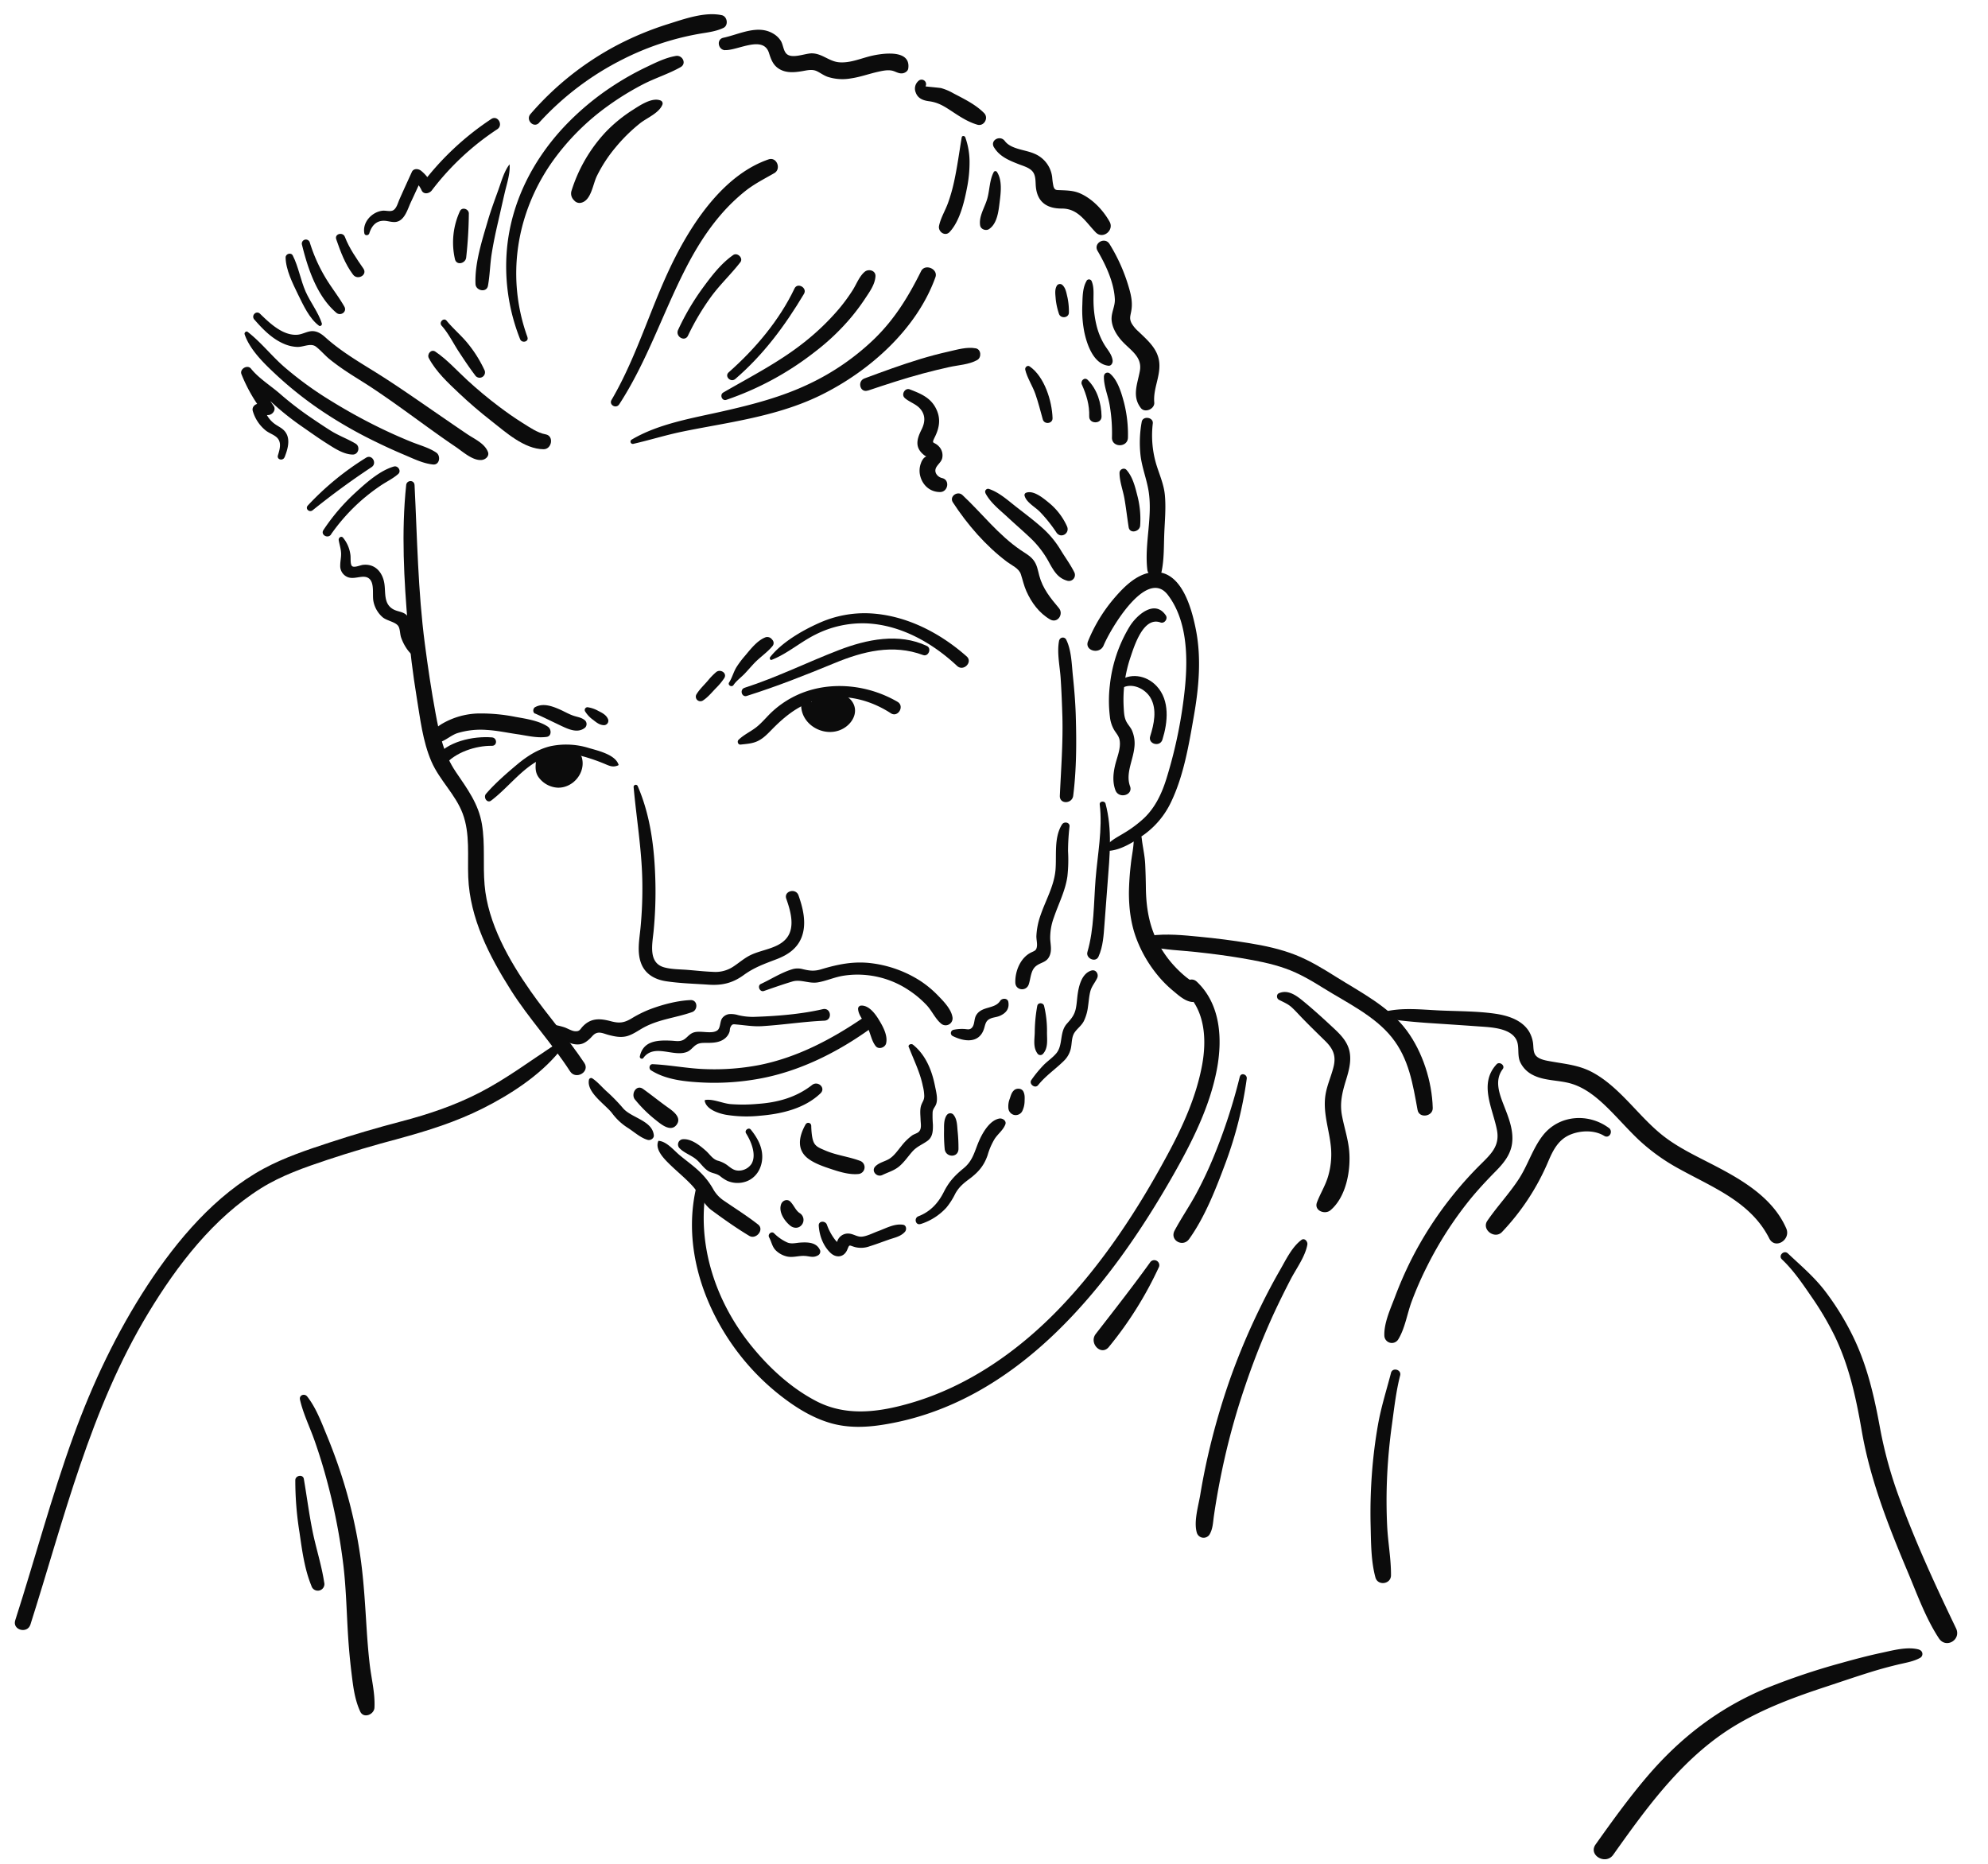 <?xml version="1.0" encoding="UTF-8"?> <svg xmlns="http://www.w3.org/2000/svg" viewBox="0 0 1126.94 1056.65"> <defs> <style>.cls-1{fill:#0c0c0c;}</style> </defs> <title>2Монтажная область 93</title> <g id="Слой_1" data-name="Слой 1"> <path class="cls-1" d="M230.25,275c-2.8,26.55-1.24,53.63,1,80.17q1.7,20.11,4.94,40c2,12.15,3.44,25.11,8.37,36.49,4.59,10.61,13.69,18.71,17.74,29.56,4.27,11.44,2.65,24.05,3.13,36,.94,23.44,11.92,44.71,24.24,64.17,10.13,16,23.21,30,33.48,45.9,3.27,5.07,11.45.29,8.1-4.73-9.38-14.06-20.68-26.78-30.39-40.61-12.27-17.47-24.36-38.7-26.16-60.34-1-11.48.4-23-1.51-34.45s-8.27-20-14.64-29.37c-7-10.26-9.41-21.38-11.63-33.41-2.42-13.09-4.37-26.26-6.09-39.46C236.91,335,236.51,305,235,275c-.15-3.11-4.45-3-4.77,0Z"></path> <path class="cls-1" d="M628.51,482.31c7.21-.44,15-5.51,20.66-9.68a48.07,48.07,0,0,0,14.75-18.16c7.07-14.8,10-32.16,12.78-48.2,2.88-16.31,4.44-33.15,1.18-49.53-2.46-12.36-8.45-34.54-25.09-32.3-8.91,1.2-16.1,8.67-21.63,15.19a89.44,89.44,0,0,0-14.37,23.82c-2.25,5.43,6.59,7.79,8.81,2.43C629.46,356.6,650,321.6,662,337.21c10.9,14.24,11.39,34.69,9.8,51.72a263.69,263.69,0,0,1-10.53,52.28c-2.57,8.34-6.28,16.36-12.66,22.48a66.8,66.8,0,0,1-11.29,8.46c-3.44,2.13-7.38,4-10,7.09-.93,1.09-.4,3.17,1.27,3.07Z"></path> <path class="cls-1" d="M660.91,348.9c-6.26-9.38-16.54-.28-20.55,6.22a80.25,80.25,0,0,0-11.2,33.18,73.75,73.75,0,0,0,0,17.86,18.78,18.78,0,0,0,2.34,7.48c1.18,2,2.72,3.47,3.16,5.83.88,4.78-1.59,10.06-2.62,14.65s-1.42,9.27.24,13.78c1.9,5.16,10.24,2.9,8.29-2.28C638,438.57,642.22,431.11,643,424a18.49,18.49,0,0,0-1.4-10.13c-.78-1.62-2-2.89-2.88-4.43-1.48-2.55-1.56-5.52-1.73-8.4a75.09,75.09,0,0,1,3.78-28.27c2.29-6.84,7.43-23.43,17.1-19.92,2.18.79,4.31-2.06,3-4Z"></path> <path class="cls-1" d="M636.08,390c5.59-3.24,13.14.36,16.16,5.64,3.79,6.62,1.9,14.91-.23,21.72-1.39,4.42,5.55,6.32,6.93,1.91,3.07-9.79,4.34-22.21-3.27-30.36-5.9-6.32-15.3-7.82-22.14-2.23-1.89,1.54.53,4.49,2.56,3.31Z"></path> <path class="cls-1" d="M359,251.6c9.31-2.13,18.45-5,27.81-6.93s18.91-3.54,28.35-5.39c17.41-3.4,34.57-7.59,50.54-15.5,27.33-13.54,54-37.24,64.56-66.61,1.69-4.72-5.9-7.95-8.14-3.43-7.07,14.23-14.8,26.93-26.25,38.13a138.39,138.39,0,0,1-37.24,25.76c-15.54,7.42-32.16,11.72-48.89,15.51-17.13,3.89-36.44,7-51.73,16.1a1.3,1.3,0,0,0,1,2.36Z"></path> <path class="cls-1" d="M411.76,226.64A170.58,170.58,0,0,0,462,199.4a129.37,129.37,0,0,0,20.34-19.33,117.53,117.53,0,0,0,7.94-10.62c2.54-3.86,5.72-8.1,6-12.82.19-3.36-3.94-4.4-6.13-2.54-3.1,2.63-4.63,7-6.8,10.41a100,100,0,0,1-7.93,10.78,137.84,137.84,0,0,1-19.32,18.57C441.9,205.19,425.66,213.42,410,222.5c-2.17,1.26-.74,5,1.75,4.14Z"></path> <path class="cls-1" d="M416.83,214.82c16.06-13.86,28.09-30.12,38.91-48.22,2.07-3.46-3.64-6.66-5.33-3.12-8.65,18.17-22.35,34.34-37.34,47.58-2.57,2.27,1.18,6,3.76,3.76Z"></path> <path class="cls-1" d="M351,229.22c15.63-24,24.56-51.32,37.52-76.7,5.72-11.19,12.38-22,20.69-31.5a103.64,103.64,0,0,1,13.23-12.69c5.16-4.11,10.84-6.93,16.51-10.2,4.08-2.35,1.38-9.39-3.28-7.78-24.07,8.28-41.31,33-52.45,54.59-13.72,26.57-21.39,55.86-36.55,81.75-1.64,2.8,2.57,5.21,4.32,2.52Z"></path> <path class="cls-1" d="M390,190.26a139.43,139.43,0,0,1,13.12-22.09c5.07-6.94,11.35-12.77,16.57-19.54,1.81-2.35-1.72-5.7-4.06-4.06-7,4.87-12.37,12-17.36,18.79A139.62,139.62,0,0,0,384.4,187c-1.74,3.75,3.79,7.05,5.6,3.27Z"></path> <path class="cls-1" d="M192,306.19c.42,2.47,1.24,4.81,1.35,7.34.11,2.34-.49,4.59-.48,6.9a6.79,6.79,0,0,0,4.05,6.64c3.83,1.68,8.46-1.33,11.69.47,4,2.26,2.31,9.34,3.07,13.26a16,16,0,0,0,5.12,9c2.53,2.24,7.89,2.7,9.22,5.52.83,1.77.71,4.23,1.39,6.15a26.84,26.84,0,0,0,2.27,4.86c2.08,3.46,4.43,5.89,8.19,7.37,2.06.81,4-2,2.87-3.73-2.29-3.43-5.28-6.36-6.67-10.33-1.15-3.29-.72-7.28-2.88-10.18s-5.44-2.48-8.29-4.09c-5.31-3-4.29-8.86-4.93-14-.83-6.69-5.14-12-12.29-11.16-1.48.18-4.59,1.63-5.94.81s-.84-4.7-1.07-6.26a19,19,0,0,0-4.24-10c-1.06-1.17-2.64.1-2.42,1.41Z"></path> <path class="cls-1" d="M187.64,302.91a108.38,108.38,0,0,1,17.55-19.55,111.87,111.87,0,0,1,10.44-8c3.32-2.27,7.08-4,10.1-6.67,1.94-1.7-.12-4.92-2.47-4.24-8.07,2.33-15.91,9.41-22,15a113.9,113.9,0,0,0-17.91,21c-1.8,2.7,2.49,5.13,4.32,2.52Z"></path> <path class="cls-1" d="M177.24,289.23c10.79-8.69,21.85-16.81,33.4-24.44,3.29-2.17.29-7.44-3.12-5.33a160.24,160.24,0,0,0-33,27.06c-1.71,1.85.82,4.23,2.71,2.71Z"></path> <path class="cls-1" d="M161.31,259.23c1.79-4.54,3.63-10.54.15-14.74-1.6-1.94-4-2.87-5.93-4.34a15.33,15.33,0,0,1-5.75-8.87l-3.23,4.24,5.53-.25c2.42-.11,4.64-3,3-5.24a168,168,0,0,1-12.31-20.39l-4.42,4.42c6.13,3.24,11.17,10,16.28,14.58a159.38,159.38,0,0,0,16.35,13c4.68,3.23,9.3,6.57,14.11,9.61,4.29,2.71,9.57,6.33,14.82,6.42,3.34.06,4.46-4.52,1.68-6.19-4.53-2.71-9.57-4.49-14.1-7.34s-9.18-6-13.71-9.12a186.84,186.84,0,0,1-15.63-12.3c-5.12-4.34-11.72-8.53-15.88-13.76-2-2.48-6.57.21-5.4,3.15a89.39,89.39,0,0,0,12.21,21.42l3-5.24-5.53.52c-2.06.19-3.93,2-3.23,4.24a22.06,22.06,0,0,0,7.34,11c1.81,1.42,4.06,2.13,5.83,3.54,3.45,2.75,2.14,6.93,1.05,10.55-.74,2.46,2.86,3.32,3.77,1Z"></path> <path class="cls-1" d="M138.66,189.46c3,8.94,11.26,16.79,18,23.08A210.38,210.38,0,0,0,183,233.32a251.54,251.54,0,0,0,30.28,17.26q7.91,3.87,16,7.28c5.22,2.2,10.49,4.85,16.16,5.44,3.87.4,4.53-5,1.83-6.77-4.27-2.86-9.52-4.19-14.26-6.12q-7.91-3.22-15.62-6.9a315.19,315.19,0,0,1-29.86-16.34A199.64,199.64,0,0,1,161.14,208c-7.17-6.24-13.26-14.1-20.76-19.88-.81-.63-2,.41-1.72,1.32Z"></path> <path class="cls-1" d="M144.16,181.11c4.75,5.47,10.06,10.94,16.85,13.81a20.75,20.75,0,0,0,7.52,1.74c3.63.09,7.68-2.42,10.64-.11,2.76,2.15,5.08,5,7.83,7.2s5.46,4.17,8.3,6.1c5.36,3.63,11,6.91,16.34,10.5,10.61,7.07,20.87,14.65,31.21,22.1,5.11,3.68,10.24,7.33,15.46,10.85,4,2.69,9.69,8,14.82,7.43,2.07-.23,4.39-2.15,3.47-4.55-1.87-4.85-7.64-7.32-11.74-10.08-5.36-3.61-10.67-7.29-16-10.95-10.38-7.12-20.69-14.38-31.29-21.19-11.42-7.34-22.94-13.58-33.11-22.71-2.06-1.85-4.4-3.51-7.29-3.55s-5.66,1.84-8.65,2.05c-8.23.59-15.7-6.63-21.11-11.89-2.15-2.09-5.19,1-3.26,3.26Z"></path> <path class="cls-1" d="M182.48,183.4c-2-6.32-6.53-12-9.22-18.09-2.89-6.58-4.06-14.1-7.28-20.44-1-2-4.12-1-4.08,1.1.13,7,4,14.63,7,20.86,3,6.06,6.41,13.7,11.93,17.8.78.58,1.87-.38,1.61-1.24Z"></path> <path class="cls-1" d="M171.13,138.52c3.32,13.58,8.54,29.4,19.53,38.77,2.42,2.06,6.24-.52,4.54-3.5-3.35-5.88-7.65-11.15-11.06-17a90.92,90.92,0,0,1-8.57-19.47,2.31,2.31,0,0,0-4.44,1.23Z"></path> <path class="cls-1" d="M190.61,135.66c2.46,7.07,5,14,9.51,20,2.55,3.44,8.38.23,5.87-3.43-3.9-5.67-8-11.47-10.48-17.94-1.14-3-6-1.77-4.9,1.35Z"></path> <path class="cls-1" d="M209.33,132.3c1.65-5.26,4.92-8,10.48-6.92,2.87.53,5.26,1.06,7.68-1,2.78-2.37,4-6.81,5.52-10,2.11-4.49,4.17-9,6.23-13.52l-5.22.67a17.56,17.56,0,0,1,5,6.41c1.18,2.52,4.4,1.78,5.75,0a150.58,150.58,0,0,1,37.13-34.69c3.59-2.37.23-8.19-3.39-5.8A159.59,159.59,0,0,0,239,104.55h5.75a21.56,21.56,0,0,0-6.06-7.76c-1.49-1.21-4.25-1.46-5.22.67-2.32,5.08-4.64,10.16-6.91,15.26-1,2.23-1.8,5.76-4,6.64-1.74.69-4.06-.16-5.95.11-6,.85-11.28,6.63-10.06,12.82.29,1.47,2.39,1.27,2.79,0Z"></path> <path class="cls-1" d="M305.58,69.57a163.37,163.37,0,0,1,47.84-36.14,156.57,156.57,0,0,1,27.82-10.81q6.9-1.94,14-3.25c5.05-.94,10.15-1.32,14.84-3.55,3-1.44,2.26-6.52-.94-7.21-9.59-2.07-21.23,2.14-30.34,5a176.55,176.55,0,0,0-29,12,168.73,168.73,0,0,0-49.1,39.05c-2.9,3.36,1.88,8.25,4.92,4.92Z"></path> <path class="cls-1" d="M299,191.1c-12.11-33.48-6.57-69.56,13.54-98.66A135.7,135.7,0,0,1,345,59.76a158,158,0,0,1,19.48-11.95c6.93-3.59,14.55-5.91,21.32-9.75,3.64-2.06,1-7-2.68-6.35-6,1-11.89,4-17.36,6.62a159.46,159.46,0,0,0-17.35,9.76A153.23,153.23,0,0,0,319,72.7c-17.47,19-29.21,42.43-31.61,68.27a111.6,111.6,0,0,0,7.44,51.28c1,2.52,5.1,1.49,4.14-1.14Z"></path> <path class="cls-1" d="M411,28.41c7.22.27,21.67-8.62,24.92,1.63,1.29,4.08,2.54,7.43,6.6,9.49,3.8,1.92,8.17,1.48,12.21.81,2.88-.48,5.73-1.29,8.49.09,2,1,3.75,2.33,5.94,3.12a27.36,27.36,0,0,0,13.31.87c5.17-.75,10.06-2.56,15.14-3.7,2.55-.57,5.59-1.25,8.18-.65,1.95.46,3.35,1.61,5.45,1.53,1.48-.06,3.38-1.11,3.62-2.75,1.69-11.63-16.23-8.47-22.52-6.77-5.41,1.46-11,3.72-16.71,3.22s-9.53-5-15.45-5.06c-4,0-11.75,3.53-14.67-.12-1.52-1.9-1.6-4.88-2.91-7a12.48,12.48,0,0,0-4.17-4c-8.89-5.41-19.38.37-28.38,2.28-4.09.87-3,6.91,1,7.06Z"></path> <path class="cls-1" d="M520.67,45.86a5.72,5.72,0,0,0-1.57,6.57c1.2,3.4,4.19,4.51,7.5,4.95,5.44.71,8.86,3,13.41,6s8.81,5.77,14,7.3c3.82,1.12,6.58-3.83,3.84-6.59-4.89-4.93-11.33-8-17.42-11.2a30,30,0,0,0-6.92-2.94c-1-.23-8.91-.9-8.87-1a2.55,2.55,0,0,0-4-3.08Z"></path> <path class="cls-1" d="M563.46,83.48c3.13,5.21,8.45,7.42,13.88,9.54,2.52,1,5.71,1.83,7.66,3.82,2.42,2.48,1.86,6.34,2.25,9.53,1,8.45,6.54,11.9,14.72,11.85,9.29,0,13.39,7.51,19.17,13.5,4,4.14,10.6-1.14,7.85-6.06-3.63-6.5-9.65-12.86-16.5-15.94-3.79-1.7-7.26-1.74-11.31-1.92-2.34-.1-3.27.18-4-2.16a38.18,38.18,0,0,1-.72-5.07A16.47,16.47,0,0,0,586.07,87c-5-2.17-13-2.39-16.47-7.07-2.66-3.57-8.56-.44-6.14,3.59Z"></path> <path class="cls-1" d="M622.2,142.23c4.7,8.07,9.25,17.77,9.77,27.27.23,4.19-2.22,7.82-1.81,12.13.38,4,2.45,7.62,5,10.7,4.75,5.78,12.55,9.38,11,17.9-1.35,7.43-4.6,14.39.56,21.06,2.32,3,7.92.52,7.6-3.15-.68-7.72,3.4-14.48,2.88-22.12-.54-8-6.47-12.95-11.85-18.13a18.83,18.83,0,0,1-3.84-4.56c-1.41-2.69-.77-4.1-.25-6.91.87-4.69,0-8.89-1.33-13.41a99.29,99.29,0,0,0-11-24.74c-2.67-4.24-9.29-.42-6.75,3.94Z"></path> <path class="cls-1" d="M647.2,239.19a64.82,64.82,0,0,0-.63,19.24c.84,6.7,3.34,12.93,4.47,19.55,2.53,14.83-2.4,30.13-.65,45,.5,4.2,7,6,8.06,1.09,1.52-7.08,1.25-14.77,1.56-22s1-14.5.3-21.66c-.65-6.43-3.41-12.08-5.15-18.23A57.46,57.46,0,0,1,653.49,240c.39-3.56-5.68-4.41-6.29-.85Z"></path> <path class="cls-1" d="M491.94,221.43c10.31-3.46,20.65-6.87,31.16-9.69q7.47-2,15-3.66c5.17-1.15,11.2-1.38,15.86-4,2.56-1.43,2.27-6.08-.87-6.64-5.16-.91-10.52.77-15.57,1.9-5.33,1.19-10.6,2.6-15.82,4.18-10.7,3.25-21.2,7.11-31.67,11-4.22,1.58-2.5,8.33,1.89,6.86Z"></path> <path class="cls-1" d="M512.84,225.59c2.65,2.33,6.42,3.4,8.74,6.06,3.25,3.73,2.82,7.84.8,11.88-2.81,5.6-3.91,10.29,1.59,14.54,1.58,1.22,1.52.06-.17,1.5a7.92,7.92,0,0,0-1.72,2.92,12,12,0,0,0-.34,7.64c1.47,5.24,5.79,8.87,11.27,8.78,4.42-.07,5.62-6.88,1.07-7.9-2.19-.49-4.39-2.66-3.73-5.14.62-2.3,3.26-3.72,3.78-6.26a7.3,7.3,0,0,0-2.09-6.75c-2.74-2.74-4.2-.88-2.17-5,2.86-5.76,3.6-11.11.34-17-3.17-5.72-8.74-7.93-14.56-10.16-2.69-1-4.92,3-2.81,4.83Z"></path> <path class="cls-1" d="M540.15,284.76c8.28,12.68,18.62,24.62,30.73,33.74,2.69,2,6.71,3.65,7.81,7s1.73,6.48,3.14,9.63c2.89,6.48,7.25,12.41,13.43,16,4.21,2.45,7.88-3,5-6.44-4.77-5.65-9.18-11.06-11.12-18.36-.84-3.17-1.24-6.2-3.33-8.87-1.89-2.42-4.62-3.87-7.13-5.57-12.77-8.66-22-20.9-33.12-31.29-2.75-2.56-7.62.77-5.4,4.17Z"></path> <path class="cls-1" d="M243.09,203c4,7.63,11,14.12,17.18,19.95q8.68,8.19,18.11,15.55c8.18,6.39,18.76,16.1,29.78,16.15,4.7,0,6-7.58,1.14-8.44-4.56-.81-9.12-4-13-6.43-4.65-2.89-9.12-6.07-13.49-9.36-6.17-4.64-12.1-9.6-17.79-14.81-5.93-5.42-11.56-11.8-18.25-16.3-2.37-1.6-4.85,1.45-3.69,3.69Z"></path> <path class="cls-1" d="M642.68,475c.12,4.95-1.16,10-1.65,15a158.37,158.37,0,0,0-1.08,15.91c0,9,1.1,17.9,4.31,26.32a73.43,73.43,0,0,0,11.7,20.26,64.05,64.05,0,0,0,8.86,9c3,2.49,6.47,5.74,10.4,6.42,3.59.62,8.33-3.38,5.47-7.12-2.42-3.16-5.83-4.83-8.86-7.36a65.82,65.82,0,0,1-7.42-7.28,59,59,0,0,1-11-18.73c-2.81-7.87-3.74-16-3.85-24.3q-.08-6.56-.37-13.11c-.23-5.11-1.45-9.91-2-15-.29-2.84-4.61-3-4.53,0Z"></path> <path class="cls-1" d="M395.15,671.22c-7.65,29.75.55,60.9,16.76,86.26a134.78,134.78,0,0,0,34.92,36.92c7.42,5.34,15.58,9.93,24.43,12.41,9.33,2.61,19,2.38,28.53.92C576.48,796,629.17,729.22,665.12,666c10.6-18.65,20.68-38.61,24.7-59.86,3.26-17.24,2.12-36.89-11.37-49.65-4.12-3.9-10.36,2.32-6.23,6.23,11.06,10.47,11.82,27,9.2,41.1-3.32,17.92-11,34.85-19.64,50.79-16.66,30.9-36.3,61-60.63,86.46-23.51,24.58-52.31,44.85-85.26,54.35-17.74,5.11-36.16,7.64-53.16-1.18-14.22-7.38-26.54-18.72-36.6-31.08-20.53-25.22-31.54-58-25.63-90.45.63-3.47-4.46-5-5.36-1.48Z"></path> <path class="cls-1" d="M652.16,536.6c8.43,1.9,17.31,2.12,25.91,3.06s17.1,2,25.59,3.45,16.91,3,25,5.88c7.77,2.73,14.84,6.94,21.8,11.27,13.05,8.13,28.77,15.59,38.53,27.8s11.88,26.5,14.6,41.18c.9,4.88,8.72,3.71,8.59-1.16-.4-15.09-5.72-31.7-14.7-43.86-10.08-13.65-26.06-21.65-40.14-30.5-7.34-4.61-14.72-9.13-22.8-12.35C726,538,717,536.06,707.9,534.59Q694,532.32,680,531c-9.17-.89-18.69-1.86-27.83-.63-3.24.44-3,5.6,0,6.27Z"></path> <path class="cls-1" d="M782.71,575.2a36,36,0,0,0,11.06,3.26c5,.57,9.95,1,15,1.37,9.85.65,19.7,1.29,29.54,2,6.45.47,17.7.76,21.21,7.45,2,3.78.39,8.68,2.21,12.72a15.52,15.52,0,0,0,6.9,7.2c6.79,3.65,15,2.92,22.18,5.11,7.86,2.37,14.39,7.78,20.18,13.4,6.14,6,11.71,12.48,17.92,18.38a111.66,111.66,0,0,0,23.36,16.7c19,10.48,40.33,18.69,50.66,39.19,3.29,6.54,12.44.8,9.65-5.64-7.89-18.16-26.67-28.48-43.43-37.07-9.38-4.81-19.09-9.51-27.32-16.2-7-5.69-12.95-12.53-19.22-19-6-6.19-12.55-12.37-20.28-16.42-7.34-3.85-14.77-4.49-22.76-5.91-2.83-.5-7.23-1.09-9.11-3.59-1.48-2-1.08-5-1.49-7.34a17.79,17.79,0,0,0-2.07-5.88c-4-6.77-12.2-9.29-19.49-10.33-10.19-1.45-20.73-1.34-31-1.8-11.21-.5-22.67-2-33.51,1.22-.47.14-.67.92-.15,1.14Z"></path> <path class="cls-1" d="M1010.09,713.86c6.4,6,11.68,13.75,16.64,21A172.1,172.1,0,0,1,1040,757.26c8.27,17.13,12.15,35.14,15.36,53.77,4.8,27.86,15.19,54.1,26.11,80.07,5.26,12.5,10.16,26.21,17.64,37.59,4,6.1,12.84.83,9.71-5.68-11.54-24-22.62-48-31.81-73a240.5,240.5,0,0,1-11.17-39.94c-3.37-18.44-7.35-36.18-15.71-53.09a153.72,153.72,0,0,0-15.4-24.92c-6.25-8.22-13.79-14.55-21.24-21.56-2.23-2.1-5.61,1.26-3.37,3.37Z"></path> <path class="cls-1" d="M314,592.57c-13.9,9.13-26.92,18.9-41.76,26.6-14.22,7.37-29.11,12.4-44.56,16.45q-20.66,5.4-41,12.07c-12.59,4.13-25.49,8.43-37.19,14.75-27.32,14.76-49,40.41-65.81,66-17.56,26.85-31.29,55.84-42.2,86-12.39,34.2-21.72,69.44-32.85,104.06-1.76,5.49,6.88,7.85,8.62,2.38,19.15-60.25,33.82-122.05,66.88-176.69,16.3-26.95,36.79-53.69,63.83-70.62,11.57-7.24,24.59-11.76,37.47-16.06,13.33-4.44,26.83-8.4,40.39-12C242.38,641,258.38,636,273.7,628.3c15.57-7.84,32-18.46,43.17-32,1.57-1.91-.44-5.25-2.84-3.68Z"></path> <path class="cls-1" d="M170.05,793.39c1.8,7.94,5.55,15.49,8.25,23.16s5.16,15.66,7.26,23.63a341.12,341.12,0,0,1,9.11,47.25c1.57,13.36,1.81,26.76,2.66,40.16.41,6.45,1,12.89,1.75,19.3,1,8,1.72,15.91,5.11,23.29,1.92,4.19,7.88,1.73,8.08-2.19.41-8.16-1.71-16.19-2.66-24.28-.74-6.27-1.25-12.55-1.67-18.85-.91-13.89-1.6-27.72-3.53-41.52a277,277,0,0,0-10.89-47.26q-3.69-11.35-8.25-22.4c-3.1-7.51-6.07-15.58-11.07-22-1.51-2-4.75-.93-4.14,1.75Z"></path> <path class="cls-1" d="M167.4,839a184.83,184.83,0,0,0,2.39,29.76c1.46,10.09,2.84,20.71,6.74,30.18a3.75,3.75,0,0,0,7.23-2c-1.48-9.85-4.67-19.43-6.63-29.21s-3.22-19.6-4.89-29.39c-.48-2.8-4.79-2-4.83.65Z"></path> <path class="cls-1" d="M724.93,566.7c2.55,1.36,4.94,2.23,7.16,4.19,2,1.8,3.84,3.88,5.72,5.83,4.34,4.51,8.82,8.85,13.29,13.23s6.43,8.31,4.86,14.74c-1.22,5-3.36,9.68-4.36,14.7-2.18,10.93,2.14,21.08,2.95,31.85a44,44,0,0,1-1.68,15.54c-1.5,5.22-4.44,9.76-6.33,14.82-1.74,4.68,4.51,7.08,7.64,4.45,9-7.57,11.68-22.85,10.6-34-.65-6.71-2.81-13.06-4.05-19.66-1.35-7.15.14-13.16,2.24-20,1.58-5.11,3.11-10.56,2.12-15.95-1.22-6.64-6.14-10.87-10.85-15.26-5.21-4.85-10.53-9.64-16.05-14.14-3.78-3.08-8.38-6.18-13.25-4-1.46.64-1.3,3,0,3.64Z"></path> <path class="cls-1" d="M737.68,702.91c-5.33,4-8.74,11.22-12,16.9-3.84,6.66-7.43,13.46-10.81,20.36a381.35,381.35,0,0,0-17.42,41.07,400.73,400.73,0,0,0-12.6,43.44q-2.58,11.25-4.46,22.63c-1.06,6.4-3.84,15.33-1.9,21.64a4,4,0,0,0,7.14.93c1.91-3.21,1.95-6.74,2.47-10.38s1.06-7,1.66-10.51q1.88-10.93,4.32-21.76a401.31,401.31,0,0,1,11.84-41.82,424.92,424.92,0,0,1,16.25-41c3-6.45,6.15-12.81,9.42-19.12,3.16-6.1,8.34-13,9.51-19.79.3-1.73-1.6-4-3.4-2.61Z"></path> <path class="cls-1" d="M848.36,603.31c-10.28,11.1-2.07,25.06.23,37.34,1.66,8.83-3.28,13.43-9,19.12A205.91,205.91,0,0,0,824,677a209.39,209.39,0,0,0-24.09,37.22,218.52,218.52,0,0,0-9.16,21c-2.51,6.65-6.27,14.7-6,21.91a4.25,4.25,0,0,0,7.86,2.13c3.85-6.23,5.05-14.57,7.6-21.43a195.82,195.82,0,0,1,8.82-20.15,208.76,208.76,0,0,1,24-37.41c4.69-5.78,9.75-11.19,15-16.51,4.42-4.51,8.35-9.32,9.14-15.8.9-7.4-2-14.44-4.61-21.18s-5.56-14.29-.7-20.78c1.52-2-1.8-4.53-3.5-2.7Z"></path> <path class="cls-1" d="M912,639.38c-11.56-8.57-28.24-7.49-37.44,4.31-5.74,7.36-8.51,16.9-13.65,24.74-5.41,8.26-12.22,15.46-17.78,23.58-3.41,5,4.17,10.65,8.28,6.39a133.39,133.39,0,0,0,26.13-39.75c2.89-6.83,6-13.06,13.38-15.78,5.74-2.13,13.08-2.27,18.45,1,2.94,1.8,5.28-2.56,2.64-4.52Z"></path> <path class="cls-1" d="M788.5,778.31c-2.53,9.77-5.56,19.17-7.33,29.16a277.09,277.09,0,0,0-3.49,28.19q-1.07,14.56-.71,29.18c.24,9.62.18,20,2.72,29.34,1.33,4.9,8.79,3.89,8.82-1.19.07-9.35-1.74-18.78-2.18-28.15s-.45-18.84,0-28.24c.46-9.66,1.37-19.33,2.7-28.91,1.27-9.23,2.34-18.94,4.67-28,.87-3.36-4.33-4.79-5.2-1.43Z"></path> <path class="cls-1" d="M702.79,610.41a320.75,320.75,0,0,1-14.61,44.83A224.12,224.12,0,0,1,678,676.83c-3.8,7-8.38,13.67-12.15,20.72-2.93,5.5,4.7,9.74,8.23,4.81,9.15-12.79,15.29-28.8,20.76-43.45a223.64,223.64,0,0,0,11.9-47.42c.35-2.51-3.28-3.69-3.92-1.08Z"></path> <path class="cls-1" d="M651.86,715.75c-9.92,13.76-20.3,27-30.72,40.42-4,5.2,3,12.65,7.4,7.4a209.66,209.66,0,0,0,28.24-44.95,2.85,2.85,0,0,0-4.92-2.88Z"></path> <path class="cls-1" d="M398.28,397.2c2.95-1.82,5.35-4.86,7.76-7.32a35.92,35.92,0,0,0,4.47-5.4c1.92-2.93-2.16-5.46-4.54-3.5a36.8,36.8,0,0,0-4.56,4.68c-2.19,2.59-4.93,5.1-6.65,8a2.6,2.6,0,0,0,3.53,3.53Z"></path> <path class="cls-1" d="M310.69,412c-5-3.46-12.55-4.57-18.49-5.63a100.44,100.44,0,0,0-20.86-1.94,43,43,0,0,0-17,3.9c-4.09,1.92-10.31,5.26-10,10.46a2.4,2.4,0,0,0,2.34,2.34c4.4.14,8.34-4.12,12.49-5.51A45.12,45.12,0,0,1,276,413.78c5.84.33,11.53,1.59,17.3,2.42,5.42.78,11.16,2.3,16.61,1.5,2.91-.42,2.69-4.36.75-5.7Z"></path> <path class="cls-1" d="M278.92,418c-10.67-.86-25.87,2.29-32.37,11.77-2.16,3.14,2.9,7.13,5.34,4.12,6-7.44,17.83-11.26,27-11.12,3.1,0,3-4.52,0-4.77Z"></path> <path class="cls-1" d="M350.61,433.4c-1.88-5.68-11.65-7.88-16.83-9.39A43.23,43.23,0,0,0,312,423c-6.93,1.65-13,5.52-18.43,10-6.19,5.18-12.81,10.9-18.07,17-1.66,1.93.6,5.58,2.93,3.8,10.89-8.25,19-20.69,32.44-25.19,7.18-2.4,14.37-1.42,21.47.66a105.57,105.57,0,0,1,11.5,4.18c2.38,1,4,1.45,6.48.45a.48.48,0,0,0,.33-.58Z"></path> <path class="cls-1" d="M304.09,429c-.39,4.36-1.37,8.35,1.54,12a14.27,14.27,0,0,0,10.65,5.5c8.7.16,15.9-8.6,13.56-17.07a3.06,3.06,0,0,0-2.15-2.15c-4.91-1.1-10.92-1.81-14.92,1.93-3.44,3.21-4,8.41-.67,11.88,3.23,3.31,9.11,5.65,13.06,2.2,3.24-2.83,3.25-8,1-11.46-2.75-4.2-9.62-6.75-14.51-6.56-5.56.22-8.34,6.18-6.26,11s8.52,8.33,13.73,7.42a7.94,7.94,0,0,0,6.52-10.31c-1.56-5-8.29-7.19-11.62-2.51s.33,11,5.78,11c5.73,0,5.74-9,0-8.91q-1,2.79-3.12,2.19a4.46,4.46,0,0,1-2-.66c-.24-.14-1.84-.88-1.45-1.39.83-1.09,6.93,2.28,7.27,3.16,1.19,3-4,1.27-4.64-1.07-1-3.93,6.85-5.65,8.2-2.64.85,1.88-2.15,5.09-3.39,6a7.22,7.22,0,0,1-6.47,1.35c-2.47-.73-3.9-2.6-5.56-4.4-1.93-2.1-3.49-3.5-3.22-6.55.08-.85-1.25-.85-1.33,0Z"></path> <path class="cls-1" d="M419.79,422.08c3.42-.41,6.56-.5,9.73-2,3.34-1.59,5.74-4.23,8.29-6.82,6.19-6.29,12.72-11.72,21-15,15.64-6.1,32.39-2.91,46.18,6.05,4,2.63,8-4,3.79-6.48-14.25-8.31-31.81-11.22-47.85-7.07a54.12,54.12,0,0,0-22.62,12.13c-3.4,3-6.36,6.93-10,9.66-3.26,2.44-6.68,3.95-9.67,6.84-.9.87-.28,2.83,1.1,2.67Z"></path> <path class="cls-1" d="M454.14,399.31c-.21,12.66,15.49,20.16,25.54,12.57,4.72-3.57,6.91-9.7,3-14.72a12.81,12.81,0,0,0-15.14-3.47c-10,4.65-7.27,20.37,4.4,19.37,11.3-1,11.58-17.95.88-20.26-5.23-1.13-11.85,1.57-13.61,6.92-2.13,6.49,3.24,12.74,9.2,14.42a4.33,4.33,0,0,0,4.76-1.94,12.38,12.38,0,0,0,.55-13.12c-1.34-2.56-4.91-2.74-6.86-.88-6,5.68,1.2,15.13,8.14,10.41,4.58-3.11.29-10.6-4.38-7.49l2.42,3.26-6.86-.88a4,4,0,0,1-.29,4.46l4.76-1.94c-1.92-.46-4.8-2.41-3.26-4.51.88-1.2,3.81-1.63,5-.64a2.88,2.88,0,0,1-1.55,4.95,3.18,3.18,0,0,1-2.9-5.07c1.6-2.4,7.1-3.47,8.95-.38,1.11,1.85-.5,3.8-1.74,4.77a8.65,8.65,0,0,1-3.92,1.27c-5.32.68-9.11-3.31-10.92-7.91-1.24-3.14-6.08-2.92-6.15.83Z"></path> <path class="cls-1" d="M288.81,93.2c-3.13,4.05-4.67,9.92-6.4,14.71-2.08,5.75-4.21,11.49-5.92,17.36-3.25,11.14-7.44,24-6.94,35.72.16,3.84,6.29,5.13,7.06,1,1.1-6,1.16-12.12,2.11-18.13s2.22-12,3.6-17.94c1.31-5.64,2.54-11.29,3.86-16.93,1.16-4.93,3.1-10.65,2.7-15.73a0,0,0,0,0-.07,0Z"></path> <path class="cls-1" d="M260.74,119.66a42.39,42.39,0,0,0-2.85,27.2c.85,3.83,6,2.53,6.37-.86a243.27,243.27,0,0,0,1.51-25c0-2.53-3.85-3.86-5-1.36Z"></path> <path class="cls-1" d="M558.64,279.6c2.84,5.45,8.26,9.57,12.69,13.7,4.66,4.35,9.54,8.47,14.09,12.93A55.54,55.54,0,0,1,595,319.39c2.57,4.57,4.86,8.43,10.15,9.84a3.4,3.4,0,0,0,3.79-4.93c-2.21-4.43-5.23-8.46-7.8-12.73a54.51,54.51,0,0,0-10.73-12.74c-4.36-3.86-9.07-7.41-13.68-11-5-3.84-10.15-8.72-16.22-10.7a1.66,1.66,0,0,0-1.85,2.41Z"></path> <path class="cls-1" d="M580.82,281c.91,3.78,6.13,6.47,8.73,9.19a83,83,0,0,1,9.28,11.62c2.5,3.78,7.86.52,6-3.51a36.72,36.72,0,0,0-10.15-13.24c-3.06-2.5-8.66-7.28-12.89-5.78a1.44,1.44,0,0,0-1,1.73Z"></path> <path class="cls-1" d="M616,159.17c-2.37,3.88-2.31,9.27-2.46,13.7A65,65,0,0,0,614.62,188c1.46,7.15,5.24,18.36,13.67,19.31,1.79.2,2.62-1.75,2.41-3.16-.52-3.47-3-6-4.72-8.87a39.55,39.55,0,0,1-4.41-10.86A61.2,61.2,0,0,1,619.88,171c-.11-3.82.46-7.88-1-11.48a1.63,1.63,0,0,0-2.93-.38Z"></path> <path class="cls-1" d="M599.07,162c-1.31,2.27-.79,4.95-.62,7.47a38.81,38.81,0,0,0,1.8,8.29c.89,3.06,5.79,2.57,5.68-.77a38.89,38.89,0,0,0-.81-8.42c-.61-2.42-.94-5.25-2.86-7a2.06,2.06,0,0,0-3.19.41Z"></path> <path class="cls-1" d="M581.18,209.59c1.14,4.74,4.1,9.06,5.72,13.68s2.89,9.65,4.24,14.5c.84,3,5.62,2.48,5.52-.75-.29-9.7-4.59-23.56-13-29.33-1.27-.87-2.79.56-2.47,1.9Z"></path> <path class="cls-1" d="M613.29,218c2.58,5.83,4.36,11.57,4.15,18-.15,4.52,7.12,4.54,7,0-.15-7.58-2.4-15.14-7.81-20.62-1.83-1.85-4.31.49-3.37,2.6Z"></path> <path class="cls-1" d="M634.62,268c0,5,2,9.95,2.83,14.84.92,5.32,1.52,10.68,2.35,16,.61,3.92,6.25,2.6,6.52-.88a52.53,52.53,0,0,0-1.62-17.13c-1.26-5-2.65-10.59-6.14-14.47-1.37-1.52-3.92-.29-3.93,1.63Z"></path> <path class="cls-1" d="M250.35,184.62c3.83,4.26,6.49,9.76,9.62,14.56,3,4.57,6,9.11,9.28,13.43a3,3,0,0,0,5.26-3.08,70.61,70.61,0,0,0-9.1-14.55c-3.77-4.74-8.43-8.53-12.24-13.18-1.61-2-4.55.89-2.82,2.82Z"></path> <path class="cls-1" d="M625.79,213.12c-.23,5.4,2.29,11,3.21,16.36A92.58,92.58,0,0,1,630.34,248c-.17,5.83,9,5.84,9.06,0a73.52,73.52,0,0,0-2.24-19.84c-1.44-5.41-3.58-12.79-8-16.42a2,2,0,0,0-3.33,1.38Z"></path> <path class="cls-1" d="M600.42,362.91c-1.41,6.79.35,14.5.82,21.37.5,7.33.77,14.68,1,22,.38,15-.77,29.81-1.45,44.77-.23,5,7,4.7,7.58,0,1.89-15,1.91-30.56,1.44-45.68-.23-7.36-.84-14.71-1.6-22-.71-6.75-.79-14.8-3.89-20.94a2.13,2.13,0,0,0-3.86.5Z"></path> <path class="cls-1" d="M303.36,404.48c5,2.21,9.86,4.65,14.84,7,4.27,2,9.39,4.33,13.46,1a2.9,2.9,0,0,0,0-4.09c-2-1.72-4-1.83-6.43-2.63-2.84-.94-5.43-2.52-8.17-3.71-4.33-1.87-9.24-3.6-13.7-1.21-1.32.71-1.49,3.06,0,3.71Z"></path> <path class="cls-1" d="M331.68,403.24a16.48,16.48,0,0,0,4.56,4.83c1.94,1.51,3.61,2.93,6.18,3a2.49,2.49,0,0,0,2.12-3.7c-1-2.18-3.27-3.33-5.35-4.36a17.46,17.46,0,0,0-6.17-2.12,1.58,1.58,0,0,0-1.35,2.35Z"></path> <path class="cls-1" d="M415.83,388.28c1.39-2.16,4.52-4.52,6.33-6.43s3.53-3.93,5.34-5.85c3.17-3.36,7.45-6.18,10.32-9.67a2.67,2.67,0,0,0,0-3.65l-.49-.57a3.31,3.31,0,0,0-3.31-.88c-4.79,1.8-8.57,6.8-11.78,10.62a52.33,52.33,0,0,0-4.78,6.37c-1.67,2.74-2.44,6-4.13,8.6-1,1.57,1.49,3,2.5,1.46Z"></path> <path class="cls-1" d="M359.18,446.11c1.56,17.49,4.51,34.8,4.91,52.39a231.38,231.38,0,0,1-1,27.43c-.64,6.65-2.11,13.78.38,20.24,2.33,6,7.64,9,13.79,10,8,1.26,16.36,1.44,24.46,2,7.71.52,13.64-.93,19.9-5.48,6-4.36,11.84-6.37,18.69-9,6.39-2.44,11.88-6.18,14.27-12.86,2.71-7.55.65-16-1.93-23.29-1.53-4.33-8.47-2.47-6.93,1.91,2.5,7.11,5.46,17.12-.65,23.28-5,5.09-13.5,5.65-19.73,8.73-3.58,1.77-6.52,4.44-9.85,6.59a18.23,18.23,0,0,1-11.35,2.85c-4.83-.18-9.66-.74-14.47-1.12-4.29-.34-8.89-.28-13.06-1.4-9.31-2.5-6.81-13.28-6.1-20.56a231.08,231.08,0,0,0,1-28.37c-.47-18.33-2.68-37-10.08-54a1.22,1.22,0,0,0-2.26.61Z"></path> <path class="cls-1" d="M623.4,456c1.69,13.86-1.26,28.53-2.35,42.39-1.07,13.59-.79,28.09-4.62,41.23-1.06,3.64,4.65,6.27,6.28,2.65,2.61-5.79,2.92-12.14,3.39-18.4q.89-11.76,1.78-23.52c1.14-15.12,2.75-30-1.18-44.8-.47-1.77-3.53-1.48-3.3.45Z"></path> <path class="cls-1" d="M464.12,694.72c.34,5.6,2.45,11.4,6.57,15.39,3.32,3.21,7.74,2.66,9.58-1.67,1.44-3.4.85-2.46,4.65-1.46a14.13,14.13,0,0,0,8.09-.53c3.66-1.14,7.27-2.52,10.89-3.78,3.33-1.16,6.69-1.74,9.08-4.41,1.09-1.22.86-3.74-1.07-4-4.92-.78-9.75,2.05-14.35,3.71-2.76,1-6.49,3-9.46,3.06-2.34,0-4.41-1.55-6.72-1.75a6.35,6.35,0,0,0-6.8,4.51,6,6,0,0,0-.34.93q-.56.89.61.52,1.86.28-.34-1.2l-1.09-1.22a31.55,31.55,0,0,1-4.7-8.66c-.88-2.28-4.77-2.22-4.6.62Z"></path> <path class="cls-1" d="M521.85,693.86a33.35,33.35,0,0,0,14.65-9.34,40.37,40.37,0,0,0,5-7.85c2-3.64,4.48-5.76,7.74-8.18,5.19-3.84,8.52-7.53,10.63-13.73a38,38,0,0,1,4-9.22c1.94-2.92,4.68-4.81,6-8.07.89-2.14-1.6-3.75-3.41-3.41-5.27,1-9.1,7.49-11.17,12-2.81,6.16-3.49,11.62-9,16.15-5.1,4.18-8.31,7.6-11.29,13.51-3.2,6.34-7.66,11.14-14.39,13.74-2.66,1-1.62,5.29,1.2,4.37Z"></path> <path class="cls-1" d="M574.7,618.15c-1.32,1.24-1.73,3-2.31,4.69a11.76,11.76,0,0,0-.79,5.12,4.33,4.33,0,0,0,3.07,4,4.22,4.22,0,0,0,4.72-1.92,13.09,13.09,0,0,0,1.42-5.79c.06-2,.21-3.61-.65-5.43-1-2.1-4-2.12-5.45-.7Z"></path> <path class="cls-1" d="M588.48,615.11c4.34-5.41,9.81-9,14.64-13.79a14.12,14.12,0,0,0,3.79-6.51c.85-3.2.36-6.86,2.32-9.65,1.62-2.3,3.81-3.74,5.15-6.32a25.4,25.4,0,0,0,2.33-7.94c.44-2.83.6-5.71,1.25-8.5.77-3.32,2.65-5.11,4-8,1-2.16-.67-5-3.26-4.25-5.13,1.54-6.9,7.76-7.67,12.53-.47,2.9-.56,5.85-1.12,8.73-.78,4-2.58,6-5.17,8.93-4.29,4.87-2,11.92-5.94,16.72-2.1,2.52-5,4.41-7.3,6.77a69,69,0,0,0-6.85,8.38c-1.57,2.22,2.08,5.08,3.8,2.93Z"></path> <path class="cls-1" d="M369.08,606.73c8.47,5.39,19.38,6.4,29.2,6.9a141.29,141.29,0,0,0,32.17-2.17c22.81-4.14,44.44-15,63.12-28.48,3.82-2.75.24-9.14-3.75-6.41-18.22,12.48-38.06,23-59.92,27.25a135.49,135.49,0,0,1-30,2.22c-10-.31-19.88-2.34-29.89-2.8-1.94-.09-2.44,2.54-.95,3.49Z"></path> <path class="cls-1" d="M1088,935.11c-6.56-1.91-14.79.38-21.31,1.77-7.72,1.64-15.35,3.67-22.95,5.8a380.62,380.62,0,0,0-42.05,14.12c-27.09,11.13-49.28,28.26-68.2,50.51-10.37,12.19-19.73,25.2-29,38.24-4.31,6.08,5.71,11.86,10,5.84,19.87-28,40.68-56.77,70.95-74.33,15.45-9,32.17-15.18,49.08-20.75,8.77-2.88,17.5-5.89,26.31-8.62,4.82-1.49,9.68-2.82,14.57-4,4.36-1.09,9.27-1.75,13.18-4a2.49,2.49,0,0,0-.59-4.5Z"></path> <path class="cls-1" d="M437.52,374c8.7-3.38,16.23-10.07,24.64-14.24a59.07,59.07,0,0,1,29.18-6.39c19.42.92,37.26,11.08,51.2,24.11,3.61,3.38,9.1-2.16,5.41-5.41-15.2-13.44-34.49-23.41-55.06-24.4a62.79,62.79,0,0,0-28.7,5.54c-9.55,4.26-21,10.91-27.59,19.24-.51.64-.07,1.95.91,1.57Z"></path> <path class="cls-1" d="M423.34,394.48c16.91-5.33,33.24-11.78,49.6-18.54s33.17-11,50.34-4.62c3,1.11,5-3.77,2.17-5.14-15.89-7.57-34.17-3.74-49.88,2.31-18,6.92-35.11,15.46-53.5,21.39-2.91.94-1.68,5.54,1.27,4.61Z"></path> <path class="cls-1" d="M436,701.44c1.38,2.46,1.63,5.13,3.67,7.24a13.29,13.29,0,0,0,6.52,3.58c3.12.68,6.2-.38,9.33-.35,3.27,0,5.29,1.4,8.28-.36a2.44,2.44,0,0,0,1.11-2.74c-1.88-4.53-6.69-4.74-11.2-4.45-2.63.17-5.17,1-7.68-.18a25.54,25.54,0,0,1-7.15-5c-1.4-1.61-3.88.45-2.88,2.22Z"></path> <path class="cls-1" d="M544.33,584.13a26.33,26.33,0,0,0-3.47-.41,1.89,1.89,0,0,0-.95,3.49c7.15,3.59,15.55,4.27,18.06-4.58.7-2.46.95-4.14,3.53-5.27,1.65-.72,3.55-.77,5.23-1.5,3.56-1.55,5.54-4,4.87-7.89-.39-2.29-3.57-2.29-4.64-.61-3.08,4.83-10.51,2.77-13.64,8.21-1.11,1.93-.81,4.67-1.95,6.44-1.39,2.17-3.13,1.31-5.09,1.26a23.48,23.48,0,0,0-5.92.51l1,3.62a13.7,13.7,0,0,0,3-.86c1-.37,1.32-2.18,0-2.41Z"></path> <path class="cls-1" d="M515.22,593.61c2.77,7.26,6.37,14.32,7.9,22a24.79,24.79,0,0,1,.81,5.81c-.11,2.23-.74,2.65-1.55,4.63-1.11,2.71-.61,5.88-.53,8.74.07,2.24.8,5.22-1.19,6.94-.82.7-2.59,1.21-3.53,1.85a30.38,30.38,0,0,0-6.15,6.05c-2,2.39-3.86,5.22-6.47,7s-5.8,2.13-8.2,4.43c-2.76,2.64.73,6.54,3.88,5s6.63-2.47,9.48-4.84,4.94-5.5,7.38-8.3c2.61-3,5.6-4,8.67-6.19s3.18-5.75,3.12-9.3a57.44,57.44,0,0,1-.16-7.06c.22-2,1.42-2.81,2-4.52,1.11-3-.08-7.34-.69-10.39-1.76-8.83-5.29-17.51-12.42-23.25-1-.79-3-.1-2.42,1.41Z"></path> <path class="cls-1" d="M588,570.14a87,87,0,0,0-1.43,15.16c-.12,4.36-1.06,8.58,1.74,12.16a2,2,0,0,0,2.87,0c3.06-3.29,2.34-7.91,2.33-12.16a60.3,60.3,0,0,0-1.66-15.16c-.48-1.83-3.44-2-3.84,0Z"></path> <path class="cls-1" d="M536.64,632.15c-1.67,2.6-1.48,5.8-1.49,8.8a91.45,91.45,0,0,0,.37,10.38c.54,4.89,7.68,5.14,7.81,0a91.36,91.36,0,0,0-.51-10.38c-.26-3-.27-6.35-2.13-8.8a2.38,2.38,0,0,0-4,0Z"></path> <path class="cls-1" d="M399.5,624.14c1,4.78,7.81,7,12,7.77a72.47,72.47,0,0,0,19.25.55c12.18-1,25.26-4,34.36-12.69,3.21-3.07-1.44-7.34-4.75-4.75-9.12,7.15-19.77,10-31.21,10.75a90.29,90.29,0,0,1-15.23.08c-4.43-.45-9.73-3-14.08-2.33a.52.52,0,0,0-.35.62Z"></path> <path class="cls-1" d="M364.77,599.6c6.15-8.19,17-.28,24.63-3.31,1.74-.69,2.72-1.93,4.06-3.13,2.35-2.11,4.34-2,7.27-2,3.65,0,7.51-.18,10.41-2.69a8.11,8.11,0,0,0,2.4-3.57c.23-.71.13-1.59.4-2.27.94-2.32,1.65-2.06,3.58-1.89,5,.43,9.39,1.25,14.53.94,11.76-.72,23.48-2.58,35.23-3.1,4.8-.21,3.88-7.62-.88-6.52-12.39,2.85-26.12,3.95-38.83,4.35a35,35,0,0,1-9.21-1,13.54,13.54,0,0,0-5.09-.55,5.89,5.89,0,0,0-3.76,2.15c-1.48,1.8-1,5.6-2.79,7-3.25,2.5-9.87-.19-13.85,1.38-2,.8-3,2.29-4.65,3.53-2.36,1.79-4.88,1.15-7.61,1-7.75-.38-15.93-.06-17.89,8.83a1.14,1.14,0,0,0,2.07.87Z"></path> <path class="cls-1" d="M422.86,642.35c2.85,4.46,6.15,12.19,3.18,17.34a8.72,8.72,0,0,1-7.07,3.88c-3,.08-4.68-1.57-6.94-3.25a16.64,16.64,0,0,0-5.34-2.44c-2.83-.95-4.37-3.63-6.56-5.57-3.38-3-8.14-6.8-12.85-6.55a3,3,0,0,0-2.1,5.07c2.71,2.84,6.8,4,9.8,6.64,2.62,2.31,4.48,5.64,7.84,7,2.05.81,3.53.86,5.37,2.21a21.64,21.64,0,0,0,4,2.64,14.62,14.62,0,0,0,8.56,1c6.27-1.13,10.36-6.13,11.2-12.35.9-6.71-2.26-12.6-6.34-17.65-1.23-1.52-3.74.45-2.7,2.08Z"></path> <path class="cls-1" d="M456.74,637.26c-3.81,6.64-5.52,14.6,1.74,19.77,3.56,2.54,8,4.1,12.14,5.48,4.86,1.63,10.64,3.47,15.79,3a3.85,3.85,0,0,0,1-7.52c-6.57-2.44-13.5-3.11-20-6-2.77-1.23-5.26-2-6.37-5.07-.88-2.4-1.11-6.2-1.17-8.78a1.69,1.69,0,0,0-3.13-.85Z"></path> <path class="cls-1" d="M602.06,467.29c-4.76,7.53-3,17.53-3.74,26-.85,9.07-5.56,17-8.45,25.47a40.64,40.64,0,0,0-2.37,11.78c-.06,1.86.5,3.85.33,5.68-.26,2.64-1.29,2.7-3.42,3.75-6,3-9.05,10.61-8.85,17.05.14,4.45,6.18,5.13,7.6,1,1.17-3.41,1.08-8.06,4.2-10.46,2.87-2.21,5.94-1.94,7.61-5.71,1.41-3.18.51-6.44.36-9.76A32.92,32.92,0,0,1,597.44,520c2.62-7.73,6.47-15,7.63-23.17a84.38,84.38,0,0,0,.37-14.38,124.47,124.47,0,0,1,.85-14c.2-2.36-3.11-2.91-4.22-1.14Z"></path> <path class="cls-1" d="M442.8,682.6c-1.58,4.37,1.84,9.42,5.06,12.09,2.06,1.71,4.95,1.82,6.7-.45a4.51,4.51,0,0,0-1.26-6.6c-2.23-1.45-3.2-4.33-5.22-6.43-1.76-1.83-4.51-.75-5.29,1.4Z"></path> <path class="cls-1" d="M306.17,579.19c7,3.42,13.25,13.47,22,12.82,2.59-.19,4.54-1.66,6.35-3.38,1.47-1.4,2.25-2.86,4.43-3.22,1.85-.31,4.16.76,5.92,1.22,3.53.92,7.12,1.69,10.73.66,3.36-1,6.19-3.13,9.22-4.79,8.75-4.78,18.31-5.54,27.51-8.79,3.49-1.23,3.21-7-.92-6.81-7.66.34-16.16,2.61-23.3,5.35a66.07,66.07,0,0,0-10.13,5.08c-4.26,2.54-7,2.81-11.73,1.55-6.18-1.64-11.29-1.9-15.94,3-1.53,1.61-1.65,2.92-4.48,2.67-1.81-.16-4.17-1.64-5.95-2.23-4.25-1.41-9.32-1.84-13.28-3.78-.43-.21-.81.43-.38.65Z"></path> <path class="cls-1" d="M433,561.76c5.29-1.84,10.8-3.78,16.19-5.39,4.77-1.42,9.41,1.38,14.51.48,4.73-.83,9.16-2.84,13.91-3.67a51,51,0,0,1,13.48-.46,52.27,52.27,0,0,1,24,8.53,56.32,56.32,0,0,1,10.26,8.6c2.91,3.13,4.8,7.55,8,10.27a3.94,3.94,0,0,0,6.53-3.8c-.82-4.45-5-8.74-8.1-11.92a59,59,0,0,0-10.34-8.55,66.39,66.39,0,0,0-27.13-9.8c-10.17-1.33-19.19.51-28.87,3.42-4,1.21-6.78.79-10.72-.19a10.74,10.74,0,0,0-5.95.25c-6.15,1.93-11.66,5.53-17.44,8.22-2.23,1-.65,4.81,1.69,4Z"></path> <path class="cls-1" d="M486.42,571.81c.13,3.63,3.23,6.88,5,9.94,2.06,3.61,2.45,8.06,5,11.26,1.68,2.08,5.29.84,5.88-1.55,1.1-4.49-1.91-9.86-4.23-13.61-2-3.3-5.56-8-9.85-7.83a1.82,1.82,0,0,0-1.8,1.8Z"></path> <path class="cls-1" d="M333.88,612c-1.58,7.27,9.38,14.11,13.15,19.1a33,33,0,0,0,8.91,8.26c3.47,2.22,7.28,5.71,11.23,6.79,1.57.43,3.65-.83,3.46-2.64-.86-8.27-12.38-9.72-17.27-15.11a101,101,0,0,0-8.93-9.26c-2.87-2.46-5.6-5.91-8.71-7.89a1.26,1.26,0,0,0-1.84.75Z"></path> <path class="cls-1" d="M373.19,646.8c-2,4.53,2.81,9.59,5.7,12.47,4.4,4.4,9.31,8.27,13.54,12.85s6,10.34,11.2,14.09c6.81,5,13.87,10,21.1,14.34,3.88,2.31,8.72-3.51,5-6.44-6.1-4.78-12.73-8.94-19.12-13.33a19.12,19.12,0,0,1-6.48-7,41.22,41.22,0,0,0-5.19-7.17c-4-4.5-9-7.91-13.62-11.74-3.26-2.71-7.43-7.9-12-8.18a.15.15,0,0,0-.13.08Z"></path> <path class="cls-1" d="M359.9,623.21a74.94,74.94,0,0,0,12,11.82c2.8,2.26,8.37,6.94,11.65,2.53s-2.73-8.19-5.65-10.3c-4.52-3.25-8.85-6.77-13.39-10-3.81-2.72-7,2.88-4.6,6Z"></path> <path class="cls-1" d="M374.32,56.92c-4.83-1.83-11.65,2.87-15.59,5.37a83.26,83.26,0,0,0-15.31,12.47,86.69,86.69,0,0,0-19.5,33.57,5.22,5.22,0,0,0,1.34,5.05l.49.52a3.94,3.94,0,0,0,3.8,1c5.6-1.38,6.51-10.46,8.77-15.06A80,80,0,0,1,349,83.49,93.24,93.24,0,0,1,363.06,69.7c3.9-3,10.77-5.74,12.51-10.58a1.83,1.83,0,0,0-1.26-2.21Z"></path> <path class="cls-1" d="M545.18,77.79c-1.41,8.39-2.54,17-4.38,25.38A95.21,95.21,0,0,1,537.42,115c-1.55,4.32-4.17,8.51-5.1,13-.69,3.31,3.41,6.29,6,3.5,6-6.43,8.47-17.76,10.07-26.17a74.43,74.43,0,0,0,1.22-13.19,41.56,41.56,0,0,0-2.42-14.29c-.29-.91-1.85-1.1-2,0Z"></path> <path class="cls-1" d="M563.35,97.51c-2.47,4.54-2.29,10.25-3.72,15.2s-4.89,10-4,15.16c.37,2.11,3.28,3.16,5,2,4.68-3.07,5.41-10.15,6.05-15.37s1.58-12.29-1.52-17a1.07,1.07,0,0,0-1.82,0Z"></path> </g> </svg> 